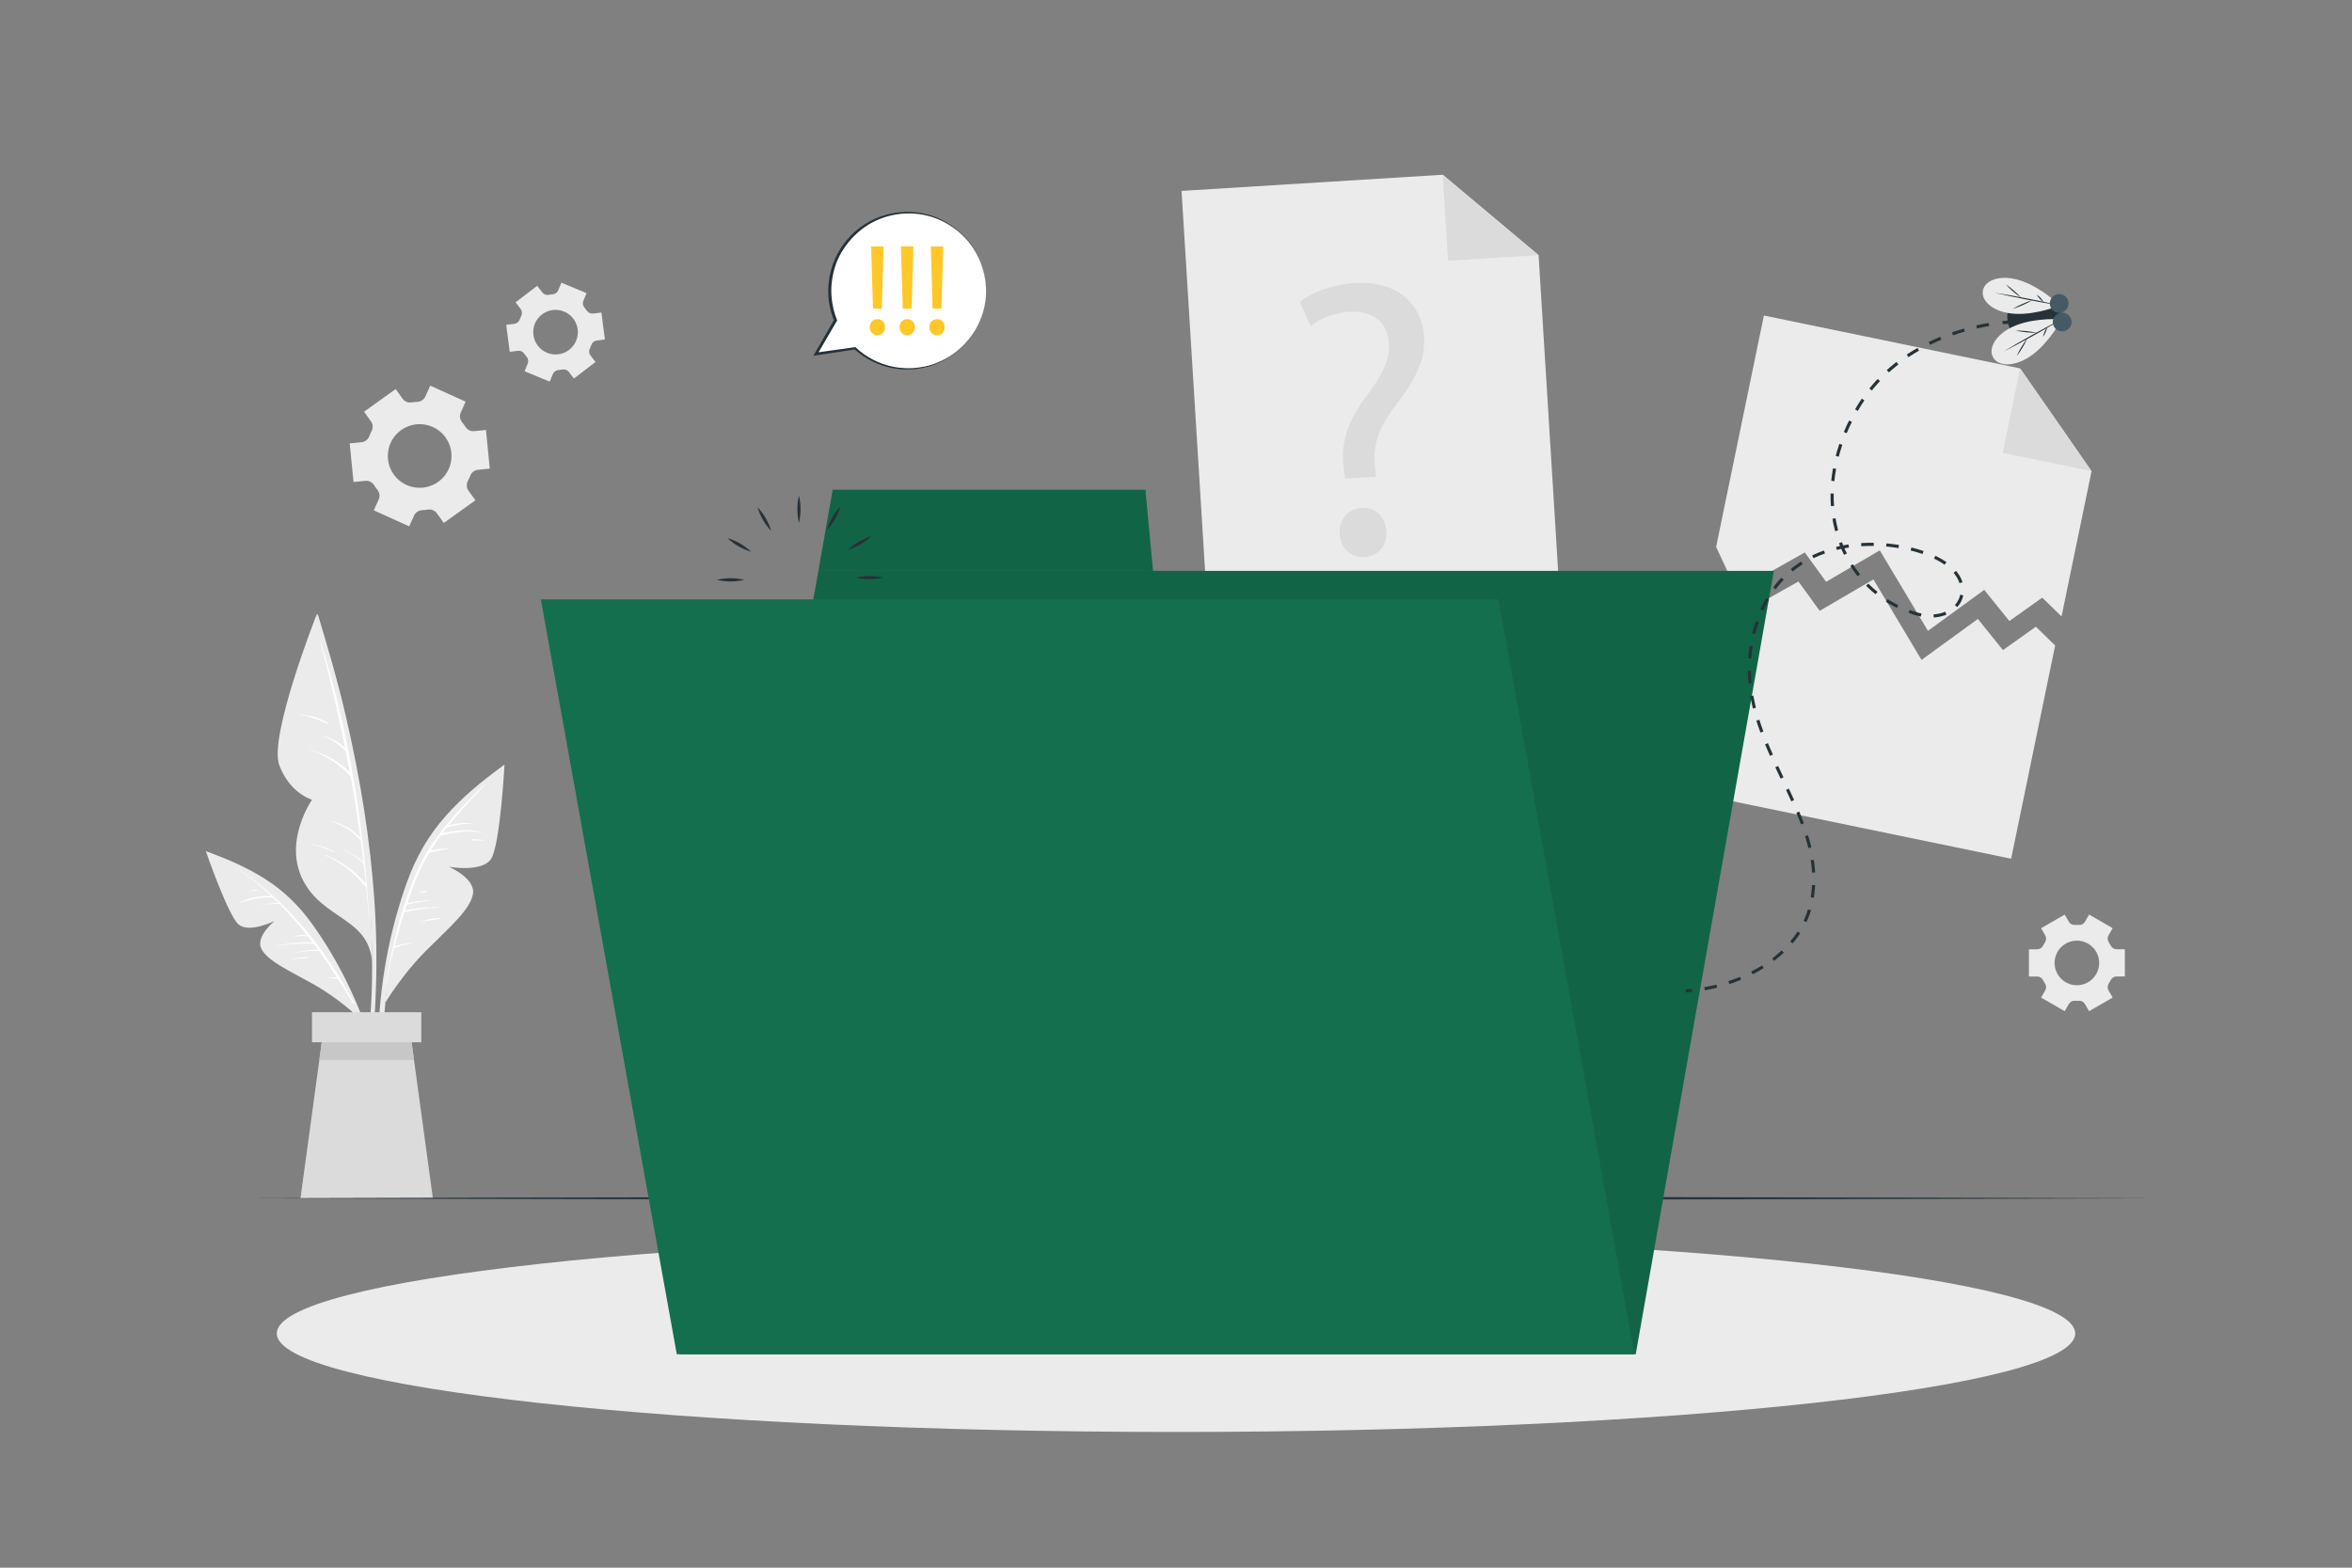 <svg width="750" height="500" viewBox="0 0 750 500" fill="none" xmlns="http://www.w3.org/2000/svg">
<rect x="0" y="0" width="750" height="500" fill="#808080" stroke="none"/>
<path d="M666.95 150.27L657.38 196.62L651.22 190.61L640.74 198.08L632.73 188.14L614.77 201.2L599.42 175.53L582.3 185.56L575.51 176.2L553.77 188.45L547.23 174.44L562.47 100.63L644.17 117.5L666.95 150.27Z" fill="#EBEBEB"/>
<path d="M644.17 117.5L666.95 150.27L638.61 144.42L644.17 117.5Z" fill="#DBDBDB"/>
<path d="M655.34 205.88L641.31 273.88L531.26 251.16L545.19 183.71L551.73 197.71L573.48 185.46L580.26 194.82L597.39 184.8L612.73 210.47L630.7 197.41L638.7 207.35L649.19 199.88L655.34 205.88Z" fill="#EBEBEB"/>
<path d="M497.83 197.91L385.68 204.85L376.77 60.89L460.05 55.73L490.62 81.38L497.83 197.91Z" fill="#EBEBEB"/>
<path d="M460.05 55.73L490.62 81.38L461.74 83.17L460.05 55.73Z" fill="#DBDBDB"/>
<path d="M428.96 152.6L428.53 149.35C427.4 142.62 429.24 135.09 435.09 127.22C440.36 120.26 443.22 115.19 442.91 109.54C442.55 103.14 438.3 99.1 430.39 99.42C425.87 99.67 420.94 101.46 417.94 104.02L414.49 96.29C418.46 93.05 425.5 90.64 432.15 90.27C446.57 89.46 453.59 98 454.13 107.53C454.61 116.06 450.19 122.47 444.57 129.96C439.42 136.79 437.72 142.42 438.45 148.8L438.76 152.05L428.96 152.6ZM427.18 170.31C426.92 165.67 429.87 162.23 434.26 161.99C438.65 161.74 441.84 164.84 442.1 169.48C442.35 173.87 439.65 177.42 435.01 177.68C430.63 177.92 427.43 174.7 427.18 170.31Z" fill="#DBDBDB"/>
<path d="M148.48 128.11L137.2 123L135.64 126.46C135.18 127.48 134.18 128.12 133.07 128.17C132.45 128.2 131.84 128.26 131.23 128.35C130.13 128.52 129.03 128.07 128.38 127.17L126.17 124.09L116.09 131.31L118.3 134.39C118.95 135.29 119.01 136.48 118.5 137.47C118.21 138.02 117.96 138.58 117.74 139.16C117.34 140.2 116.4 140.94 115.29 141.04L111.51 141.41L112.73 153.74L116.52 153.36C117.63 153.25 118.68 153.8 119.29 154.74C119.45 155 119.62 155.25 119.8 155.5C119.98 155.75 120.16 155.99 120.35 156.23C121.04 157.1 121.23 158.27 120.77 159.28L119.19 162.76L130.48 167.88L132.05 164.42C132.51 163.4 133.51 162.76 134.62 162.71C135.23 162.68 135.85 162.62 136.46 162.53C137.56 162.36 138.66 162.81 139.31 163.71L141.52 166.79L151.6 159.57L149.39 156.49C148.74 155.59 148.68 154.4 149.19 153.41C149.47 152.86 149.73 152.3 149.95 151.73C150.35 150.69 151.29 149.95 152.4 149.84L156.18 149.47L154.96 137.14L151.17 137.51C150.06 137.62 149.02 137.07 148.41 136.13C148.25 135.87 148.07 135.62 147.89 135.37C147.71 135.12 147.53 134.88 147.34 134.64C146.64 133.77 146.46 132.59 146.92 131.58L148.48 128.11ZM142.08 139.52C145.34 144.08 144.3 150.41 139.74 153.68C135.18 156.94 128.84 155.9 125.57 151.35C122.31 146.79 123.35 140.44 127.91 137.18C132.47 133.91 138.81 134.97 142.08 139.52Z" fill="#EBEBEB"/>
<path d="M658.38 291.71L650.86 296.05L652.19 298.35C652.58 299.03 652.54 299.86 652.12 300.51C651.88 300.87 651.67 301.25 651.47 301.63C651.12 302.32 650.41 302.77 649.64 302.77H646.98V311.45H649.64C650.42 311.45 651.12 311.9 651.47 312.59C651.67 312.98 651.88 313.35 652.12 313.71C652.55 314.36 652.58 315.2 652.19 315.87L650.86 318.17L658.38 322.51L659.71 320.2C660.1 319.52 660.84 319.15 661.63 319.19C661.84 319.2 662.06 319.21 662.27 319.21C662.48 319.21 662.7 319.2 662.91 319.19C663.69 319.15 664.43 319.52 664.82 320.19L666.16 322.51L673.68 318.17L672.35 315.86C671.96 315.18 672 314.35 672.43 313.7C672.67 313.34 672.88 312.97 673.08 312.58C673.43 311.89 674.13 311.44 674.91 311.44H677.57V302.76H674.91C674.13 302.76 673.43 302.31 673.08 301.62C672.88 301.23 672.67 300.86 672.43 300.5C672 299.85 671.96 299.01 672.35 298.34L673.68 296.03L666.16 291.69L664.83 294C664.44 294.68 663.7 295.05 662.92 295.01C662.71 295 662.49 294.99 662.28 294.99C662.07 294.99 661.85 295 661.64 295.01C660.86 295.05 660.11 294.68 659.72 294L658.38 291.71ZM662.27 300.01C666.2 300.01 669.38 303.19 669.38 307.12C669.38 311.05 666.2 314.23 662.27 314.23C658.34 314.23 655.16 311.04 655.16 307.12C655.16 303.19 658.34 300.01 662.27 300.01Z" fill="#EBEBEB"/>
<path d="M171.3 91.16L164.4 96.43L166.02 98.54C166.5 99.16 166.57 99.99 166.23 100.7C166.04 101.09 165.88 101.49 165.73 101.9C165.47 102.63 164.83 103.17 164.06 103.27L161.42 103.61L162.54 112.22L165.18 111.88C165.95 111.78 166.71 112.13 167.15 112.78C167.4 113.14 167.66 113.48 167.94 113.81C168.45 114.4 168.59 115.22 168.29 115.95L167.27 118.4L175.29 121.73L176.31 119.27C176.61 118.55 177.3 118.08 178.08 118.02C178.29 118 178.5 117.98 178.72 117.95C178.93 117.92 179.14 117.89 179.35 117.85C180.12 117.71 180.9 117.98 181.37 118.6L183 120.73L189.9 115.46L188.28 113.34C187.81 112.72 187.74 111.89 188.08 111.18C188.27 110.79 188.43 110.39 188.58 109.99C188.84 109.26 189.48 108.72 190.25 108.62L192.89 108.28L191.77 99.67L189.13 100.01C188.36 100.11 187.6 99.76 187.16 99.12C186.92 98.76 186.65 98.42 186.37 98.09C185.86 97.5 185.72 96.68 186.02 95.95L187.04 93.49L179.02 90.16L178 92.62C177.7 93.34 177.01 93.8 176.24 93.87C176.03 93.89 175.81 93.91 175.6 93.94C175.39 93.97 175.18 94 174.97 94.04C174.2 94.18 173.41 93.91 172.94 93.29L171.3 91.16ZM176.23 98.89C180.12 98.38 183.69 101.13 184.2 105.02C184.71 108.91 181.96 112.49 178.07 112.99C174.18 113.5 170.6 110.75 170.1 106.85C169.58 102.97 172.33 99.4 176.23 98.89Z" fill="#EBEBEB"/>
<path d="M119.82 316.78C120.21 307.1 120.06 297.41 119.42 287.75C118.11 267.82 114.83 248.04 110.32 228.6C107.78 217.65 104.66 206.89 101.41 196.14C101.31 195.82 100.79 195.91 100.88 196.25C110.94 234.15 119.2 273.25 118.63 312.65C118.47 323.67 117.19 334.5 116.15 345.46C116.12 345.75 116.6 345.87 116.67 345.57C118.75 336.18 119.43 326.36 119.82 316.78Z" fill="#EBEBEB"/>
<path d="M100.88 196.24C100.88 196.24 85.63 234.94 89.05 244.03C92.46 253.13 99.5 255.07 99.5 255.07C99.5 255.07 90.17 268.39 96.69 280.88C103.21 293.37 117.69 292.78 118.65 306.94C118.66 306.94 119.46 247.73 100.88 196.24Z" fill="#EBEBEB"/>
<path d="M117 282.49C117.02 282.43 117.01 282.36 116.98 282.29C114.84 255.98 110.17 229.75 102.19 204.44C102.17 204.37 102.04 204.39 102.06 204.47C105.08 215.79 107.77 227.17 110.07 238.61C108.09 236.57 105.5 235.4 102.79 234.55C102.74 234.53 102.71 234.61 102.76 234.63C105.58 235.85 108.28 237.26 110.27 239.65C110.72 241.89 111.15 244.14 111.57 246.38C108.16 242.57 103.44 240.68 98.71 238.89C98.64 238.86 98.61 238.97 98.67 238.99C103.59 240.99 108.5 243.58 111.84 247.82C113 254.24 114.02 260.69 114.9 267.15C112.41 264.55 109.34 262.8 105.81 261.94C105.7 261.91 105.64 262.07 105.75 262.1C109.37 263.14 112.49 265.17 114.97 268.01C114.99 268.03 115.01 268.04 115.03 268.05C115.34 270.32 115.62 272.6 115.89 274.88C113.97 273.24 111.85 272 109.52 271.04C109.46 271.01 109.42 271.11 109.49 271.14C111.86 272.15 113.99 273.6 115.87 275.36C115.9 275.38 115.92 275.38 115.95 275.39C116.2 277.56 116.46 279.73 116.68 281.9C113.18 277.69 108.86 274.64 103.75 272.67C103.65 272.63 103.6 272.78 103.69 272.83C108.66 274.99 113.04 278.42 116.43 282.64C116.52 282.76 116.64 282.77 116.75 282.74C117.08 286.07 117.37 289.41 117.62 292.75C117.62 292.8 117.7 292.8 117.7 292.75C117.52 289.33 117.28 285.91 117 282.49Z" fill="white"/>
<path d="M104.75 230.71C102.11 228.89 98.75 228.12 95.59 227.85C95.51 227.84 95.51 227.96 95.58 227.97C98.86 228.46 101.62 229.65 104.64 230.93C104.77 230.98 104.86 230.79 104.75 230.71Z" fill="white"/>
<path d="M106.6 271.68C104.51 270.42 102.12 269.71 99.72 269.33C99.64 269.32 99.63 269.45 99.71 269.46C102.14 269.9 104.3 270.77 106.51 271.85C106.61 271.89 106.69 271.73 106.6 271.68Z" fill="white"/>
<path d="M159.9 244.67C153.54 249.14 147.44 254.3 142.25 260.1C136.72 266.28 132.69 273.3 129.87 281.09C124.1 297.05 120.94 314.33 120.65 331.29C120.49 340.8 121.33 350.23 123.37 359.52C123.44 359.86 123.95 359.76 123.9 359.42C121.41 343.07 121.5 326.39 124.18 310.08C126.8 294.07 130.91 276.65 141.09 263.64C146.63 256.56 153.54 250.98 160.37 245.22C160.73 244.9 160.27 244.41 159.9 244.67Z" fill="#EBEBEB"/>
<path d="M122.9 319.75C122.9 319.75 128.14 310.93 135.76 303.31C143.39 295.69 149.81 290.27 150.8 285.22C151.79 280.18 143.16 276.46 143.16 276.46C143.16 276.46 153.71 278.35 156.6 273.93C159.49 269.5 160.88 243.85 160.88 243.85C160.88 243.85 141.68 257.56 132.73 276.78C123.8 295.99 122.9 319.75 122.9 319.75Z" fill="#EBEBEB"/>
<path d="M154.25 250.42C146.17 258.36 138.04 266.81 133.28 277.24C131.65 280.81 130.26 284.52 129.04 288.3C129.04 288.31 129.04 288.31 129.03 288.32C128.78 289.08 128.54 289.83 128.3 290.6C128.28 290.64 128.26 290.68 128.26 290.72C125.91 298.51 124.25 306.56 122.81 314.42C122.8 314.47 122.88 314.5 122.89 314.45C123.72 310.45 124.63 306.41 125.65 302.38C125.69 302.38 125.72 302.37 125.76 302.36C127.39 301.67 129.04 301.24 130.8 301.08C130.91 301.07 130.91 300.87 130.79 300.88C129.09 300.96 127.42 301.26 125.81 301.79C126.74 298.16 127.75 294.53 128.89 290.96C132.6 290.05 136.47 289.56 140.28 289.47C140.32 289.47 140.33 289.41 140.29 289.41C136.45 289.23 132.84 289.56 129.09 290.36C129.29 289.75 129.49 289.14 129.7 288.53C132.2 287.96 134.72 287.48 137.28 287.25C137.33 287.25 137.32 287.17 137.28 287.17C134.77 287.24 132.3 287.5 129.86 288.07C130.9 284.98 132.03 281.93 133.29 278.96C134.33 276.5 135.56 274.17 136.92 271.92C138.97 271.46 140.96 271.01 143.07 270.82C143.13 270.81 143.12 270.72 143.06 270.72C141.15 270.6 139.16 270.74 137.31 271.29C138.32 269.66 139.38 268.06 140.52 266.51C144.83 265.56 149.19 264.67 153.59 265.5C153.67 265.51 153.69 265.39 153.62 265.37C149.43 264.27 145.27 264.9 141.09 265.73C141.55 265.12 142.01 264.53 142.48 263.93C145.12 263.11 147.75 262.72 150.53 262.67C150.59 262.67 150.6 262.59 150.54 262.58C148.01 262.34 145.48 262.58 143.04 263.25C146.6 258.83 150.53 254.67 154.42 250.56C154.58 250.34 154.44 250.23 154.25 250.42Z" fill="white"/>
<path d="M154.03 267.91C152.77 267.78 151.48 267.63 150.21 267.78C150.06 267.8 150.07 268.05 150.22 268.05C151.48 268.09 152.75 267.99 154.01 268.06C154.12 268.06 154.13 267.92 154.03 267.91Z" fill="white"/>
<path d="M140.21 292.8C138.19 292.78 136.18 293.32 134.29 293.99C134.24 294.01 134.27 294.09 134.32 294.07C136.27 293.6 138.25 293.42 140.23 293.09C140.39 293.06 140.38 292.8 140.21 292.8Z" fill="white"/>
<path d="M136.07 284.2C135.25 284.16 134.36 284.3 133.56 284.43C133.48 284.44 133.48 284.58 133.57 284.58C134.39 284.59 135.28 284.62 136.09 284.46C136.23 284.43 136.22 284.21 136.07 284.2Z" fill="white"/>
<path d="M66.61 271.89C72.79 274.04 78.92 276.8 84.46 280.29C90.36 284.02 95.25 288.76 99.33 294.41C107.69 305.99 114.24 319.25 118.39 332.9C120.72 340.56 122.21 348.38 122.72 356.37C122.74 356.66 122.31 356.7 122.27 356.41C120.5 342.61 116.57 329.13 110.64 316.54C104.82 304.19 97.46 291.05 86.22 282.87C80.1 278.42 73.22 275.5 66.36 272.42C66 272.28 66.25 271.77 66.61 271.89Z" fill="#EBEBEB"/>
<path d="M113.91 324.1C113.91 324.1 107.63 318.17 99.7 313.77C91.77 309.36 85.31 306.46 83.35 302.61C81.38 298.76 87.51 293.76 87.51 293.76C87.51 293.76 79.41 297.73 76.05 294.82C72.69 291.9 65.63 271.46 65.63 271.46C65.63 271.46 84.34 278.12 96.02 291.6C107.69 305.08 113.91 324.1 113.91 324.1Z" fill="#EBEBEB"/>
<path d="M112.93 319.89C103.57 302.33 91.09 286.44 73.98 275.95C73.97 275.95 73.96 275.96 73.97 275.96C78.47 278.83 82.62 282.14 86.49 285.76C83.03 285.66 79.5 286.22 76.43 287.88C76.36 287.92 76.41 288.01 76.48 287.99C79.9 286.83 83.19 286.07 86.83 286.24C86.88 286.24 86.91 286.22 86.95 286.2C87.56 286.78 88.16 287.36 88.75 287.95C86.95 288.03 85.13 288.28 83.38 288.66C83.33 288.67 83.35 288.74 83.39 288.73C85.29 288.36 87.14 288.24 89.07 288.26C92.21 291.41 95.13 294.78 97.89 298.28C96.64 298.1 95.33 298.2 94.13 298.55C94.04 298.58 94.06 298.7 94.16 298.69C95.52 298.52 96.82 298.54 98.17 298.63C98.68 299.28 99.2 299.93 99.7 300.59C95.85 300.36 92.08 300.73 88.35 301.69C88.29 301.7 88.31 301.79 88.37 301.78C92.23 301.02 96.11 300.78 100.03 301.02C100.51 301.65 100.96 302.3 101.43 302.94C99.13 302.87 96.91 303.16 94.67 303.71C94.58 303.73 94.61 303.86 94.7 303.85C97 303.33 99.34 303.19 101.7 303.3C103.71 306.07 105.64 308.91 107.49 311.78C106.51 311.58 105.48 311.69 104.52 311.96C104.47 311.97 104.48 312.05 104.54 312.04C105.64 311.91 106.67 312.05 107.75 312.19C109.42 314.78 111.03 317.4 112.57 320.04C112.7 320.29 113.06 320.12 112.93 319.89Z" fill="white"/>
<path d="M98.38 305.32C96.55 305.16 94.69 305.45 92.94 305.98C92.89 306 92.9 306.07 92.96 306.06C94.76 305.73 96.54 305.6 98.36 305.51C98.49 305.51 98.51 305.33 98.38 305.32Z" fill="white"/>
<path d="M82.06 283.92C81.23 283.83 80.37 283.93 79.55 284.07C79.45 284.09 79.48 284.23 79.58 284.22C80.4 284.13 81.22 284.16 82.04 284.14C82.18 284.13 82.2 283.93 82.06 283.92Z" fill="white"/>
<path d="M138.04 382.18H95.81L101.83 338.07L103.37 326.76H130.48L132.02 338.07L138.04 382.18Z" fill="#DBDBDB"/>
<path d="M132.02 338.07H101.83L103.37 326.76H130.48L132.02 338.07Z" fill="#C7C7C7"/>
<path d="M134.35 322.84H99.49V332.42H134.35V322.84Z" fill="#DBDBDB"/>
<path d="M79.49 382.18C274.28 381.57 492.78 381.56 687.56 382.18C492.78 382.8 274.28 382.79 79.49 382.18Z" fill="#263238"/>
<path d="M375 456.71C533.362 456.71 661.74 442.643 661.74 425.29C661.74 407.937 533.362 393.87 375 393.87C216.638 393.87 88.26 407.937 88.26 425.29C88.26 442.643 216.638 456.71 375 456.71Z" fill="#EBEBEB"/>
<path d="M521.59 431.93H216.91L260.97 182.08H565.64L521.59 431.93Z" fill="#146F4E"/>
<path d="M365.24 156.21H265.53L260.97 182.08H367.68L365.24 156.21Z" fill="#146F4E"/>
<g opacity="0.1">
<path d="M521.59 431.93H216.91L260.97 182.08H565.64L521.59 431.93Z" fill="black"/>
<path d="M365.24 156.21H265.53L260.97 182.08H367.68L365.24 156.21Z" fill="black"/>
</g>
<path d="M254.77 166.76C254.09 163.87 254.08 160.95 254.77 158.06C255.46 160.95 255.45 163.87 254.77 166.76Z" fill="#263238"/>
<path d="M245.91 169.32C243.87 167.16 242.41 164.63 241.56 161.78C243.6 163.95 245.05 166.48 245.91 169.32Z" fill="#263238"/>
<path d="M239.52 175.97C236.67 175.12 234.14 173.66 231.98 171.62C234.83 172.47 237.35 173.93 239.52 175.97Z" fill="#263238"/>
<path d="M237.3 184.93C234.41 185.61 231.49 185.62 228.6 184.93C231.49 184.24 234.41 184.24 237.3 184.93Z" fill="#263238"/>
<path d="M239.87 193.79C237.71 195.83 235.18 197.29 232.33 198.14C234.49 196.1 237.02 194.64 239.87 193.79Z" fill="#263238"/>
<path d="M246.52 200.18C245.67 203.03 244.21 205.56 242.17 207.72C243.01 204.87 244.48 202.34 246.52 200.18Z" fill="#263238"/>
<path d="M255.47 202.39C256.15 205.28 256.16 208.2 255.47 211.09C254.78 208.2 254.79 205.29 255.47 202.39Z" fill="#263238"/>
<path d="M264.33 199.83C266.37 201.99 267.83 204.52 268.68 207.37C266.64 205.21 265.19 202.68 264.33 199.83Z" fill="#263238"/>
<path d="M270.72 193.18C273.57 194.03 276.1 195.49 278.26 197.53C275.41 196.68 272.89 195.22 270.72 193.18Z" fill="#263238"/>
<path d="M272.93 184.23C275.82 183.55 278.74 183.54 281.63 184.23C278.74 184.92 275.83 184.91 272.93 184.23Z" fill="#263238"/>
<path d="M270.37 175.37C272.53 173.33 275.06 171.87 277.91 171.02C275.75 173.06 273.22 174.51 270.37 175.37Z" fill="#263238"/>
<path d="M263.72 168.97C264.57 166.12 266.03 163.59 268.07 161.43C267.23 164.29 265.76 166.81 263.72 168.97Z" fill="#263238"/>
<path d="M521.14 431.93H215.81L172.46 191.15H477.79L521.14 431.93Z" fill="#146F4E"/>
<path d="M537.58 316.04C538.25 316 538.91 315.95 539.57 315.89" stroke="#263238" stroke-miterlimit="10"/>
<path d="M543.54 315.35C559.45 312.61 573.96 302.7 577.32 288.99C584.73 258.77 550.07 236.03 559.45 201.24C568.4 168.05 604.19 171.17 617.65 178.06C632.52 185.66 624.8 199.89 610.91 195.73C586.83 188.51 575.53 159.34 591.96 130.82C604.23 109.51 627.34 104.36 636.59 103.13" stroke="#263238" stroke-miterlimit="10" stroke-dasharray="4 4"/>
<path d="M638.59 102.89C639.86 102.77 640.58 102.74 640.58 102.74" stroke="#263238" stroke-miterlimit="10"/>
<path d="M657.1 99.74C655.8 91.54 638.49 91.71 640.19 102.42C641.89 113.14 658.4 107.94 657.1 99.74Z" fill="#263238"/>
<path d="M632.31 92.64C632.97 89.23 638.15 87.34 644.69 89.61C651.23 91.88 656.87 97.4 656.87 97.4C656.87 97.4 649.57 100.43 642.66 100.09C635.74 99.75 631.65 96.06 632.31 92.64Z" fill="#EBEBEB"/>
<path d="M656.87 97.41C653.37 96.89 649.9 96.23 646.42 95.57C642.95 94.88 639.48 94.19 636.04 93.37C639.54 93.89 643.01 94.55 646.49 95.21C649.96 95.9 653.43 96.58 656.87 97.41Z" fill="#263238"/>
<path d="M639.55 90.67C640.49 91.28 641.34 92 642.19 92.71C643.02 93.45 643.85 94.19 644.59 95.03C643.65 94.42 642.8 93.7 641.95 92.99C641.12 92.25 640.29 91.51 639.55 90.67Z" fill="#263238"/>
<path d="M648.14 95.71C647.14 96.32 646.08 96.8 645.02 97.3C643.95 97.75 642.88 98.21 641.75 98.54C642.75 97.93 643.81 97.44 644.87 96.95C645.94 96.51 647.01 96.04 648.14 95.71Z" fill="#263238"/>
<path d="M649.46 93.94C649.95 94.25 650.33 94.65 650.72 95.04C651.08 95.46 651.44 95.88 651.7 96.4C651.21 96.09 650.83 95.69 650.44 95.3C650.08 94.87 649.72 94.46 649.46 93.94Z" fill="#263238"/>
<path d="M635.55 113.97C637.23 117 642.74 117.2 648.26 113.02C653.78 108.84 657.43 101.84 657.43 101.84C657.43 101.84 649.55 101.21 643.08 103.68C636.61 106.15 633.86 110.92 635.55 113.97Z" fill="#EBEBEB"/>
<path d="M657.43 101.83C654.26 103.41 651.17 105.12 648.06 106.81C644.98 108.54 641.89 110.27 638.87 112.12C642.04 110.54 645.13 108.83 648.24 107.14C651.33 105.41 654.41 103.68 657.43 101.83Z" fill="#263238"/>
<path d="M643.05 113.6C643.76 112.73 644.34 111.78 644.93 110.84C645.48 109.88 646.05 108.92 646.49 107.89C645.78 108.76 645.2 109.71 644.61 110.65C644.05 111.62 643.49 112.57 643.05 113.6Z" fill="#263238"/>
<path d="M649.66 106.15C648.52 105.88 647.36 105.75 646.2 105.61C645.04 105.51 643.88 105.4 642.7 105.44C643.84 105.71 645 105.84 646.16 105.98C647.32 106.07 648.48 106.18 649.66 106.15Z" fill="#263238"/>
<path d="M651.46 107.42C651.83 106.98 652.06 106.48 652.31 105.98C652.52 105.47 652.74 104.96 652.82 104.39C652.45 104.83 652.21 105.33 651.97 105.83C651.76 106.34 651.54 106.85 651.46 107.42Z" fill="#263238"/>
<path d="M657.1 99.74C655.47 100 653.93 98.88 653.67 97.25C653.41 95.62 654.53 94.08 656.16 93.82C657.79 93.56 659.33 94.68 659.59 96.31C659.85 97.94 658.73 99.48 657.1 99.74Z" fill="#455A64"/>
<path d="M658.04 105.66C656.41 105.92 654.87 104.8 654.61 103.17C654.35 101.54 655.47 100 657.1 99.74C658.73 99.48 660.27 100.6 660.53 102.23C660.79 103.86 659.67 105.4 658.04 105.66Z" fill="#455A64"/>
<path d="M314.31 95.32C312.88 109.01 300.61 118.95 286.93 117.52C281.4 116.94 276.48 114.59 272.67 111.09L260.2 112.92L266.44 102.14C264.93 98.46 264.29 94.36 264.73 90.14C266.16 76.45 278.43 66.51 292.11 67.94C305.8 69.37 315.75 81.63 314.31 95.32Z" fill="white"/>
<path d="M314.31 95.32C313.79 99.87 312.13 104.33 309.28 107.95C308.63 108.9 307.78 109.69 307.02 110.55C306.15 111.3 305.35 112.13 304.39 112.78C302.57 114.18 300.52 115.28 298.38 116.13C296.25 117.03 293.96 117.45 291.67 117.73C290.52 117.79 289.36 117.9 288.21 117.8C287.05 117.77 285.9 117.65 284.76 117.44C280.2 116.61 275.88 114.48 272.43 111.35L272.72 111.44L260.26 113.35L259.36 113.49L259.82 112.69L266.02 101.89L265.99 102.32C262.97 95.21 263.65 86.73 267.53 80.11C269.46 76.79 272.16 73.93 275.34 71.8C278.52 69.66 282.2 68.32 285.98 67.81C289.76 67.31 293.64 67.65 297.25 68.85C300.85 70.06 304.16 72.1 306.86 74.74C312.36 79.97 315.12 87.82 314.31 95.32ZM314.31 95.32C315.07 87.81 312.25 80.01 306.74 74.85C304.01 72.27 300.7 70.31 297.13 69.18C293.55 68.06 289.73 67.79 286.04 68.35C282.36 68.92 278.79 70.29 275.75 72.42C272.71 74.56 270.15 77.35 268.29 80.55C266.4 83.75 265.42 87.42 265.13 91.1C264.9 94.79 265.5 98.53 266.88 101.96L266.97 102.18L266.85 102.38L260.57 113.14L260.12 112.48L272.6 110.73L272.77 110.71L272.89 110.83C276.19 113.93 280.36 116.09 284.82 116.98C285.93 117.2 287.06 117.35 288.2 117.39C289.34 117.51 290.47 117.43 291.61 117.38C293.87 117.15 296.14 116.77 298.27 115.91C300.4 115.11 302.47 114.06 304.28 112.67C305.24 112.04 306.04 111.22 306.91 110.47C307.68 109.62 308.52 108.84 309.18 107.9C312.07 104.31 313.76 99.87 314.31 95.32Z" fill="#263238"/>
<path d="M277.34 104.35C277.34 102.86 278.37 101.79 279.78 101.79C281.27 101.79 282.22 102.86 282.22 104.35C282.22 105.8 281.27 106.91 279.78 106.91C278.33 106.91 277.34 105.8 277.34 104.35ZM278.37 98.44L277.79 78.6H281.76L281.18 98.44H278.37Z" fill="#FFC727"/>
<path d="M286.85 104.35C286.85 102.86 287.88 101.79 289.29 101.79C290.78 101.79 291.73 102.86 291.73 104.35C291.73 105.8 290.78 106.91 289.29 106.91C287.84 106.91 286.85 105.8 286.85 104.35ZM287.88 98.44L287.3 78.6H291.27L290.69 98.44H287.88Z" fill="#FFC727"/>
<path d="M296.35 104.35C296.35 102.86 297.38 101.79 298.79 101.79C300.28 101.79 301.23 102.86 301.23 104.35C301.23 105.8 300.28 106.91 298.79 106.91C297.34 106.91 296.35 105.8 296.35 104.35ZM297.39 98.44L296.81 78.6H300.78L300.2 98.44H297.39Z" fill="#FFC727"/>
</svg>
